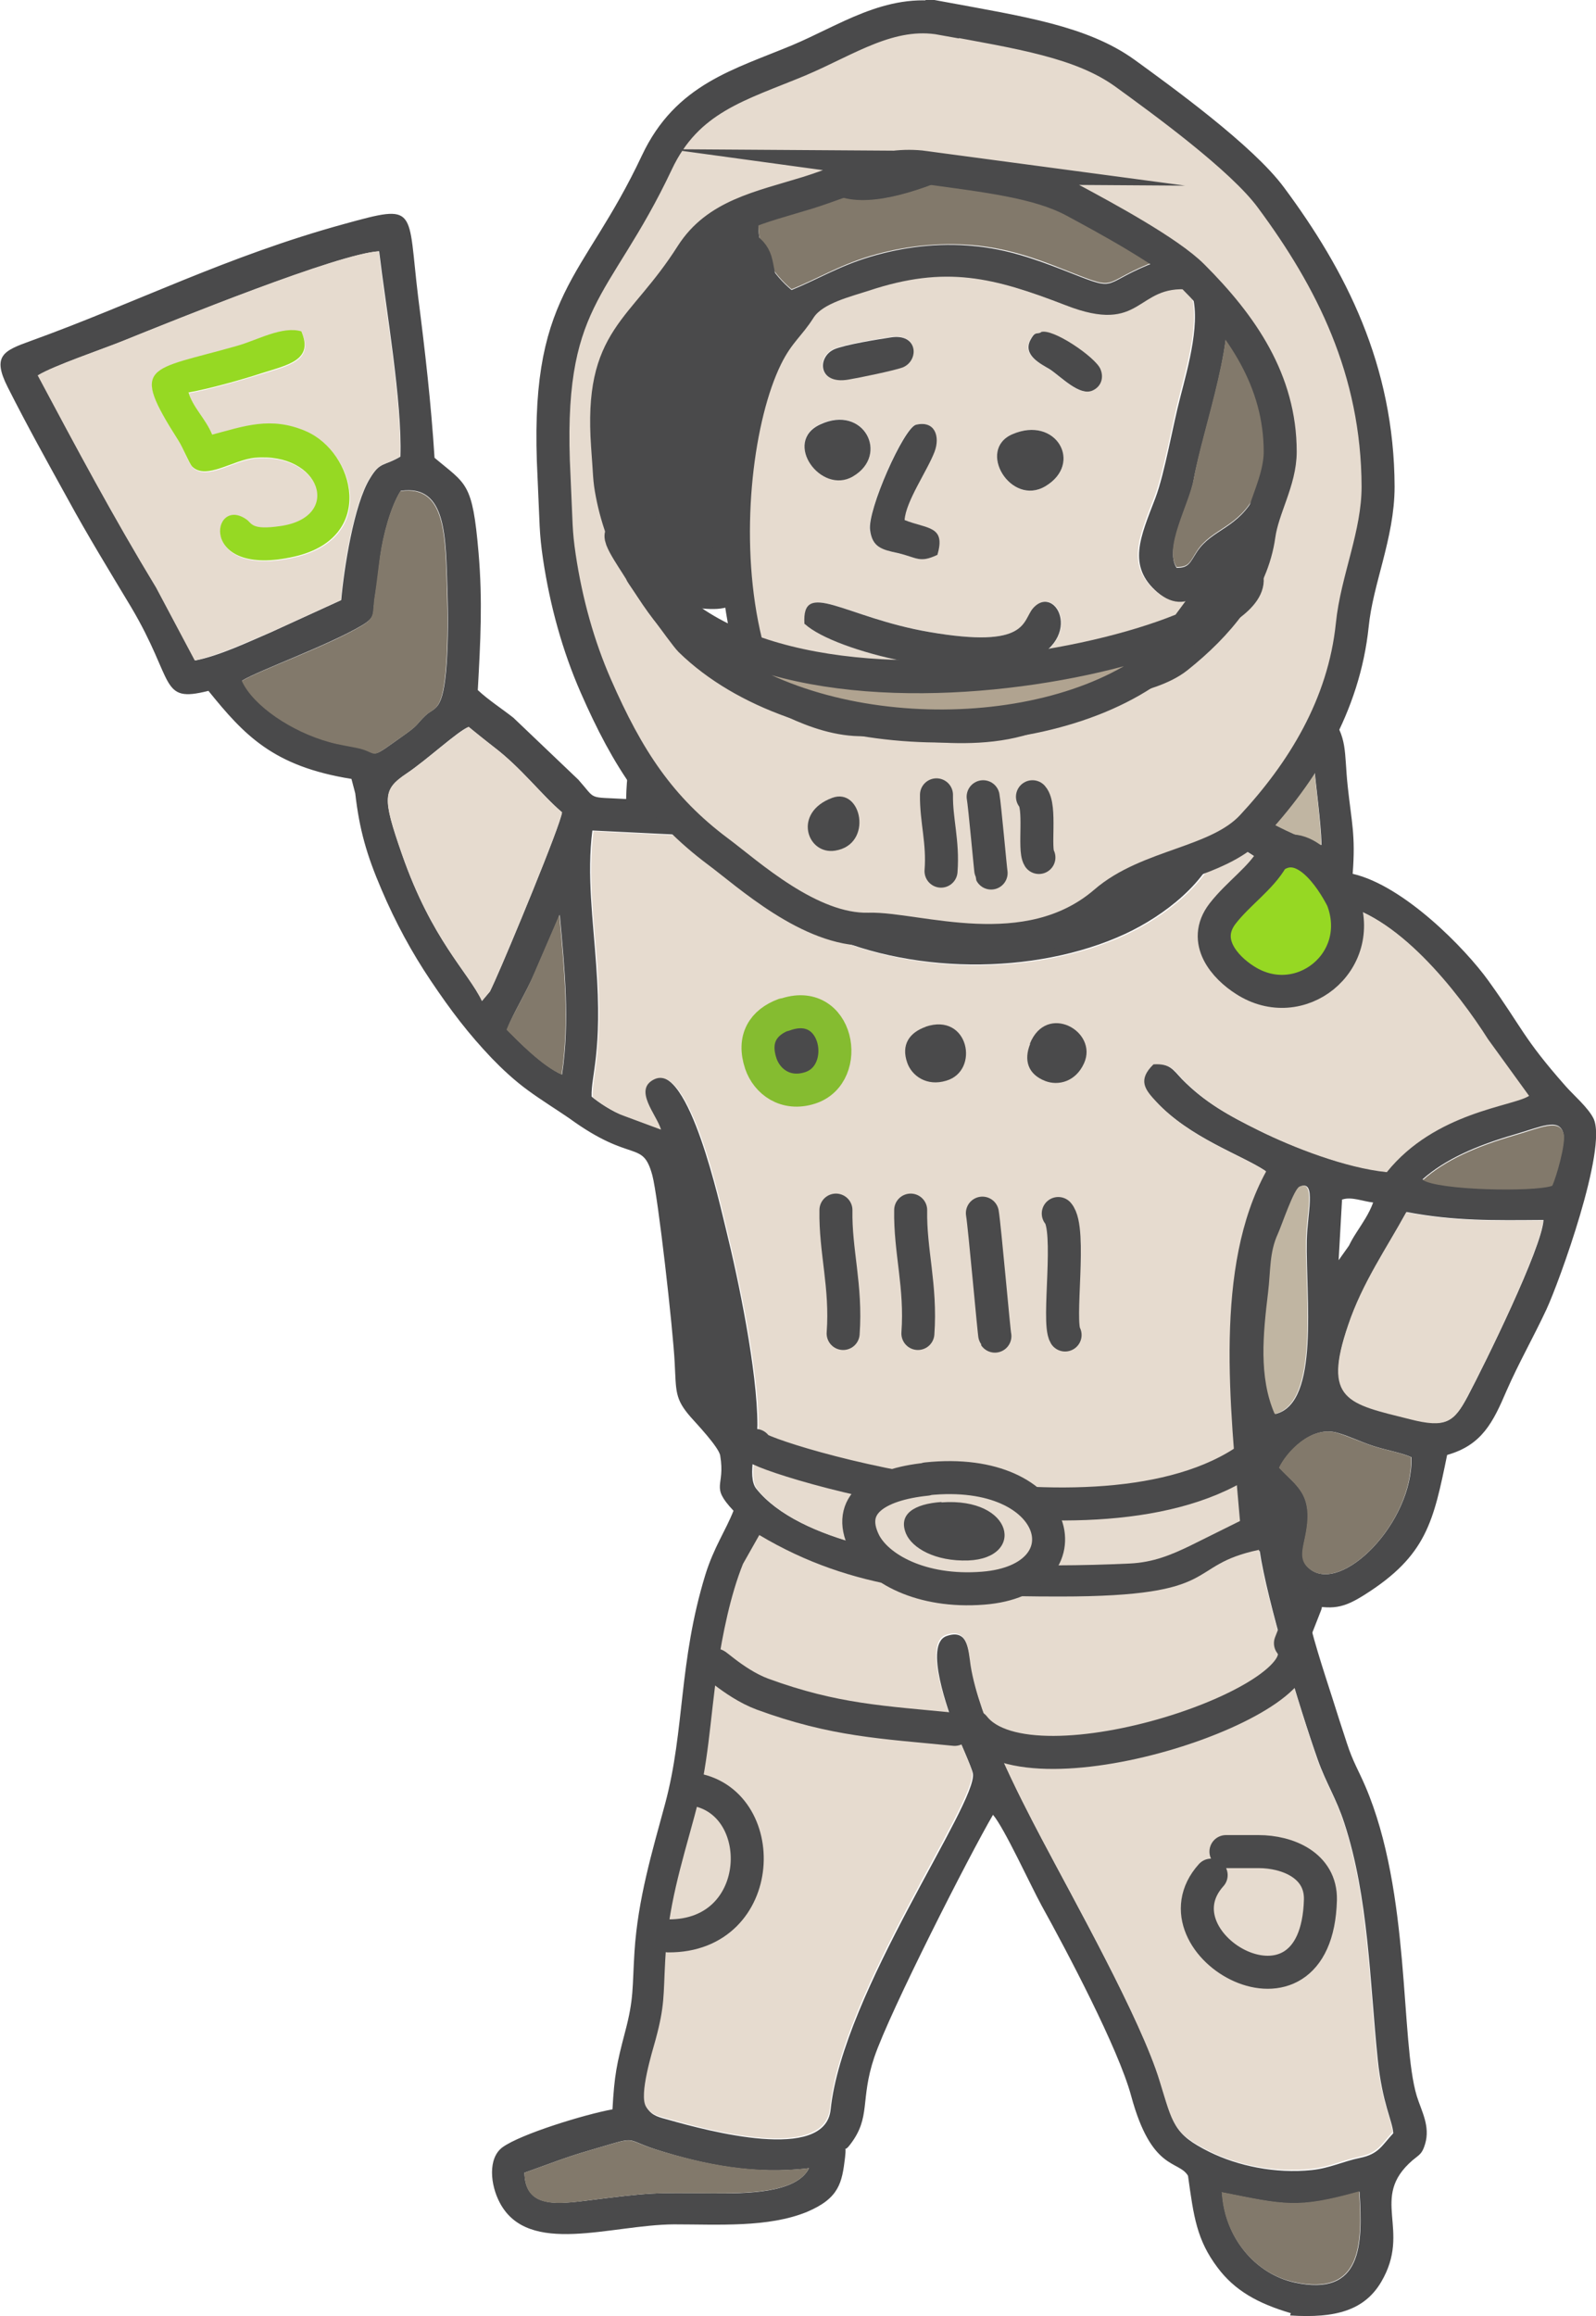 <?xml version="1.0" encoding="UTF-8"?> <svg xmlns="http://www.w3.org/2000/svg" xmlns:xlink="http://www.w3.org/1999/xlink" xmlns:xodm="http://www.corel.com/coreldraw/odm/2003" xml:space="preserve" width="51.206mm" height="74.276mm" version="1.1" style="shape-rendering:geometricPrecision; text-rendering:geometricPrecision; image-rendering:optimizeQuality; fill-rule:evenodd; clip-rule:evenodd" viewBox="0 0 42.06 61.02"> <defs> <style type="text/css"> .str2 {stroke:#4A4A4B;stroke-width:0.87;stroke-miterlimit:22.926} .str0 {stroke:#4A4A4B;stroke-width:0.87;stroke-linecap:round;stroke-linejoin:round;stroke-miterlimit:22.926} .str1 {stroke:#85BC30;stroke-width:0.87;stroke-linecap:round;stroke-linejoin:round;stroke-miterlimit:22.926} .fil7 {fill:none} .fil0 {fill:#4A4A4B} .fil8 {fill:#4A4A4B} .fil2 {fill:#82796B} .fil6 {fill:#96D823} .fil4 {fill:#96D923} .fil3 {fill:#B0A390} .fil5 {fill:#C0B5A2} .fil1 {fill:#E6DBCF} </style> <clipPath id="id0"> <path d="M24.83 0.48c2.06,0.38 3.67,0.62 4.82,1.45 0.95,0.69 3.08,2.23 3.85,3.28 1.58,2.13 2.81,4.53 2.82,7.61 0,1.27 -0.56,2.45 -0.68,3.64 -0.22,2.13 -1.32,3.89 -2.64,5.31 -0.91,0.98 -2.74,1.01 -3.88,2 -2.05,1.76 -4.97,0.67 -6.23,0.71 -1.55,0.04 -3.18,-1.46 -3.96,-2.04 -1.54,-1.15 -2.39,-2.45 -3.23,-4.37 -0.46,-1.05 -0.78,-2.2 -0.96,-3.4 -0.1,-0.68 -0.08,-0.83 -0.14,-2.1 -0.25,-4.75 1.1,-4.87 2.71,-8.29 0.8,-1.7 2.18,-2.04 3.74,-2.69 1.26,-0.53 2.41,-1.35 3.78,-1.1zm-0.47 3.93c1.68,0.23 3,0.38 3.94,0.88 0.78,0.42 2.51,1.35 3.14,1.99 1.29,1.29 2.3,2.75 2.3,4.62 0,0.77 -0.46,1.48 -0.56,2.2 -0.18,1.29 -1.08,2.36 -2.16,3.22 -0.75,0.59 -2.23,0.61 -3.17,1.21 -1.67,1.07 -4.06,0.41 -5.08,0.43 -1.27,0.03 -2.59,-0.88 -3.23,-1.24 -1.26,-0.7 -1.95,-1.49 -2.63,-2.65 -0.37,-0.64 -0.64,-1.33 -0.78,-2.06 -0.08,-0.41 -0.06,-0.5 -0.12,-1.27 -0.2,-2.88 0.9,-2.95 2.22,-5.03 0.66,-1.03 1.78,-1.24 3.05,-1.63 1.03,-0.32 1.97,-0.82 3.09,-0.67z"></path> </clipPath> <clipPath id="id1"> </clipPath> <clipPath id="id2"> <path d="M24.83 0.48c2.06,0.38 3.67,0.62 4.82,1.45 0.95,0.69 3.08,2.23 3.85,3.28 1.58,2.13 2.81,4.53 2.82,7.61 0,1.27 -0.56,2.45 -0.68,3.64 -0.22,2.13 -1.32,3.89 -2.64,5.31 -0.91,0.98 -2.74,1.01 -3.88,2 -2.05,1.76 -4.97,0.67 -6.23,0.71 -1.55,0.04 -3.18,-1.46 -3.96,-2.04 -1.54,-1.15 -2.39,-2.45 -3.23,-4.37 -0.46,-1.05 -0.78,-2.2 -0.96,-3.4 -0.1,-0.68 -0.08,-0.83 -0.14,-2.1 -0.25,-4.75 1.1,-4.87 2.71,-8.29 0.8,-1.7 2.18,-2.04 3.74,-2.69 1.26,-0.53 2.41,-1.35 3.78,-1.1zm-0.47 3.93c1.68,0.23 3,0.38 3.94,0.88 0.78,0.42 2.51,1.35 3.14,1.99 1.29,1.29 2.3,2.75 2.3,4.62 0,0.77 -0.46,1.48 -0.56,2.2 -0.18,1.29 -1.08,2.36 -2.16,3.22 -0.75,0.59 -2.23,0.61 -3.17,1.21 -1.67,1.07 -4.06,0.41 -5.08,0.43 -1.27,0.03 -2.59,-0.88 -3.23,-1.24 -1.26,-0.7 -1.95,-1.49 -2.63,-2.65 -0.37,-0.64 -0.64,-1.33 -0.78,-2.06 -0.08,-0.41 -0.06,-0.5 -0.12,-1.27 -0.2,-2.88 0.9,-2.95 2.22,-5.03 0.66,-1.03 1.78,-1.24 3.05,-1.63 1.03,-0.32 1.97,-0.82 3.09,-0.67z"></path> </clipPath> </defs> <g id="Слой_x0020_1">  <g id="_41656926816"> <path class="fil0" d="M32.2 57.76c1.66,0.33 1.99,0.44 3.63,-0.02 0.09,1.41 0.07,2.78 -1.72,2.39 -1.03,-0.23 -1.83,-1.18 -1.9,-2.36zm-13.43 0.02c-1.59,-0.01 -1.54,-0.03 -3.36,0.2 -0.83,0.1 -1.57,0.15 -1.59,-0.74 0.57,-0.2 1.09,-0.41 1.72,-0.59 1.34,-0.39 0.85,-0.31 1.75,-0.02 1.27,0.4 2.59,0.67 4.03,0.49 -0.33,0.67 -1.68,0.67 -2.55,0.66zm-1.73 -2.26c-0.18,-0.32 0.17,-1.41 0.26,-1.77 0.24,-0.89 0.2,-1.13 0.25,-2.07 0.07,-1.41 0.43,-2.51 0.77,-3.8 0.37,-1.39 0.4,-2.48 0.61,-3.92 0.13,-0.87 0.33,-1.92 0.67,-2.73l0.43 -0.76c2.48,1.48 4.96,1.63 7.93,1.62 4.37,-0.01 3.25,-0.81 5.24,-1.23 0.19,1.29 1.05,4.14 1.53,5.5 0.22,0.62 0.49,1.02 0.7,1.67 0.64,1.95 0.67,4.17 0.88,6.22 0.12,1.17 0.39,1.62 0.41,1.95 -0.3,0.32 -0.38,0.55 -0.88,0.65 -0.44,0.09 -0.79,0.27 -1.27,0.32 -0.96,0.1 -1.95,-0.11 -2.7,-0.48 -0.94,-0.47 -0.94,-0.71 -1.29,-1.84 -0.5,-1.64 -2.3,-4.83 -3.12,-6.4 -0.6,-1.14 -1.64,-3.15 -1.86,-4.54 -0.07,-0.42 -0.08,-1.01 -0.65,-0.81 -0.62,0.21 0.06,2.02 0.23,2.48 0.08,0.22 0.43,0.98 0.46,1.14 0.13,0.78 -3.43,5.77 -3.75,8.86 -0.15,1.4 -3.26,0.55 -4.26,0.27 -0.25,-0.07 -0.43,-0.1 -0.57,-0.3zm16.68 -16.86c0.2,-0.4 0.84,-1.12 1.54,-0.91 0.31,0.09 0.61,0.24 0.92,0.34 0.33,0.11 0.75,0.18 1.02,0.3 0.04,1.74 -1.84,3.6 -2.67,2.95 -0.31,-0.24 -0.18,-0.56 -0.11,-0.94 0.2,-1.06 -0.26,-1.25 -0.7,-1.73zm3.35 -6.73c1.27,0.24 2.29,0.22 3.61,0.21 -0.04,0.73 -1.54,3.78 -2,4.65 -0.36,0.67 -0.57,0.83 -1.51,0.59 -1.64,-0.41 -2.31,-0.49 -1.63,-2.48 0.38,-1.1 1.02,-2.03 1.53,-2.97zm-3.46 5.31c-0.43,-0.97 -0.31,-2.11 -0.17,-3.19 0.07,-0.58 0.03,-1.06 0.26,-1.55 0.1,-0.23 0.42,-1.18 0.57,-1.24 0.43,-0.19 0.18,0.74 0.17,1.42 -0.03,1.49 0.35,4.28 -0.82,4.57zm1.77 -5.64c0.24,-0.08 0.54,0.05 0.81,0.08 -0.11,0.3 -0.28,0.54 -0.44,0.79 -0.09,0.14 -0.13,0.21 -0.2,0.35l-0.27 0.38 0.09 -1.6zm2.11 -0.53c0.6,-0.53 1.42,-0.89 2.42,-1.18 0.69,-0.2 1.18,-0.45 1.29,-0.04 0.07,0.24 -0.2,1.18 -0.3,1.37 -0.48,0.17 -3.02,0.12 -3.42,-0.16zm-24.13 -3.95c0.17,-0.44 0.5,-0.96 0.73,-1.49l0.66 -1.53c0.13,1.44 0.27,2.79 0.06,4.21 -0.51,-0.23 -1.13,-0.86 -1.45,-1.18zm20.21 -4.26c0.69,-0.54 1.33,0.44 1.57,0.93 1.62,0.22 3.27,2.35 4.05,3.57l1.08 1.49c-0.42,0.28 -2.46,0.42 -3.75,2.01 -1.1,-0.11 -2.47,-0.65 -3.36,-1.09 -0.81,-0.4 -1.42,-0.74 -2.01,-1.34 -0.22,-0.23 -0.33,-0.44 -0.78,-0.41 -0.41,0.41 -0.23,0.65 0.07,0.98 0.9,0.97 2.27,1.42 2.9,1.84 -1.37,2.51 -0.95,6.16 -0.69,9.21l-1.33 0.66c-0.48,0.23 -0.95,0.43 -1.57,0.46 -1.27,0.06 -2.56,0.07 -3.83,-0 -1.81,-0.1 -4.86,-0.54 -5.99,-1.95 -0.26,-0.33 0.03,-1.21 0.03,-1.68 0,-1.42 -0.5,-3.83 -0.83,-5.16 -0.15,-0.59 -0.97,-4.4 -1.91,-3.97 -0.58,0.26 0.06,0.94 0.17,1.33l-0.97 -0.36c-0.28,-0.09 -0.65,-0.34 -0.83,-0.49 -0.02,-0.56 0.29,-1.14 0.12,-3.47 -0.08,-1.17 -0.25,-2.37 -0.1,-3.54l3.49 0.17c0.24,0.3 0.38,0.87 0.96,1.46 0.3,0.31 0.93,0.74 1.44,0.99 2.39,1.18 5.77,1.21 8.16,0.1 1.01,-0.47 2.19,-1.37 2.49,-2.44 0.66,0.13 0.96,0.48 1.38,0.69zm-13.58 -1.2c1.71,-0.74 0.85,-0.2 2.31,0.47 0.85,0.39 1.72,0.7 2.77,0.78 2.82,0.21 3.98,-0.3 5.15,-1.85 0.69,-0.01 0.75,0.05 1.33,0.24 -0.23,0.36 -0.04,1.39 -1.99,2.41 -2.02,1.05 -5.26,1.1 -7.34,0.17 -0.91,-0.41 -2.03,-1.2 -2.23,-2.22zm-7.29 4.71c-0.36,-0.76 -1.32,-1.6 -2.11,-3.87 -0.52,-1.49 -0.5,-1.7 0.12,-2.12 0.54,-0.36 1.35,-1.12 1.64,-1.23 0.19,0.16 0.43,0.35 0.65,0.52 0.74,0.56 1.26,1.26 1.81,1.73 -0.04,0.34 -1.42,3.67 -1.77,4.44 -0.04,0.09 -0.09,0.2 -0.13,0.28l-0.21 0.25zm4.72 -5.76c-0.18,-1.04 0.75,-1.33 1.56,-1.39 0.69,-0.05 0.65,0.19 1.02,0.47 0.23,0.18 0.59,0.49 0.76,0.68 -0.64,0.46 -2.45,0.25 -3.35,0.23zm12.49 -0.46c0.19,-0.3 0.37,-0.33 0.66,-0.57 0.28,-0.23 0.35,-0.61 0.54,-0.71 0.37,-0.19 3.36,-0.45 3.51,1.16 0.06,0.7 0.19,1.58 0.21,2.23 -0.25,-0.05 -1.61,-0.67 -1.81,-0.9 -0.17,-0.2 -0.11,-0.3 -0.37,-0.53 -0.31,-0.26 -0.89,-0.34 -1.27,-0.53 -0.59,-0.29 -0.83,-0.2 -1.46,-0.14zm-23.53 -2.22c0.42,-0.26 2.25,-0.92 3.15,-1.45 0.4,-0.24 0.27,-0.29 0.36,-0.83 0.06,-0.34 0.08,-0.62 0.13,-0.99 0.08,-0.58 0.28,-1.32 0.54,-1.73 1.23,-0.18 1.18,1.25 1.23,2.64 0.02,0.63 0.02,1.27 -0.02,1.9 -0.09,1.31 -0.31,1.14 -0.56,1.38 -0.25,0.24 -0.17,0.23 -0.5,0.47 -1.03,0.73 -0.68,0.53 -1.23,0.39 -0.27,-0.07 -0.52,-0.09 -0.8,-0.17 -0.98,-0.28 -1.99,-0.95 -2.3,-1.61zm-5.38 -8.04c0.4,-0.25 1.7,-0.69 2.22,-0.9 1.39,-0.56 5.71,-2.31 6.77,-2.37 0.18,1.51 0.61,3.97 0.56,5.41 -0.44,0.26 -0.53,0.12 -0.8,0.57 -0.43,0.69 -0.69,2.41 -0.76,3.21l-1.86 0.85c-0.58,0.25 -1.36,0.62 -1.99,0.74l-1.02 -1.92c-1.14,-1.87 -2.09,-3.66 -3.12,-5.59zm25.66 10.83c-0.48,-0.07 -1.34,0.2 -1.97,0.22 -5.65,0.13 -5.47,-8.49 -4.08,-11.32 0.29,-0.59 0.55,-0.73 0.86,-1.23 0.24,-0.38 0.98,-0.56 1.45,-0.71 2.04,-0.68 3.31,-0.35 5.19,0.38 2.05,0.8 1.85,-0.55 3.27,-0.41 0.3,0.73 -0.07,2.02 -0.27,2.8 -0.2,0.75 -0.41,2.01 -0.66,2.67 -0.39,1.02 -0.76,1.79 0.06,2.49 0.95,0.8 1.54,-0.43 1.98,-0.78 0.33,0.33 0.36,0.74 0.28,1.18 -0.25,1.49 -1.56,0.47 -2.18,1.01 -0.31,0.26 -0.12,0.77 -0.28,1.25 -0.21,0.67 -0.96,1.3 -1.6,1.53 -0.2,0.07 -0.5,0.11 -0.62,0.22 -0.38,0.36 0.18,0.75 0.29,0.98 0.08,0.16 0.14,0.35 0.17,0.53 -0.58,0.48 -1.36,0.6 -2.26,0.59 -1.69,-0.02 -1.43,-0.15 -2.47,-0.31 0.75,-0.08 3.7,0.21 2.85,-1.08zm-5.37 -16.64c0.38,2.53 4.24,0.38 5.47,-0.2 2.23,-1.07 1.99,-0.86 2.6,0.07 0.62,0.94 1.39,1.04 2.8,1.24 1.47,0.2 0.48,1.01 1.98,2.05 0.61,0.42 0.88,2.61 0.44,3.22 -1.38,1.94 -0.59,0.82 -1.48,2.56 -0.46,0.91 -1.15,0.91 -1.55,1.51 -0.19,0.29 -0.21,0.43 -0.54,0.43 -0.34,-0.51 0.34,-1.66 0.45,-2.32 0.25,-1.37 1.21,-3.93 0.79,-5.11 -0.29,-0.82 -1.13,-0.9 -1.99,-0.55 -1.3,0.54 -0.75,0.72 -2.25,0.13 -0.75,-0.29 -1.48,-0.55 -2.36,-0.63 -0.94,-0.09 -1.85,0.03 -2.7,0.28 -0.84,0.25 -1.4,0.6 -2.09,0.88 -0.45,-0.38 -0.99,-1.04 -0.85,-1.99 0.11,-0.73 0.63,-1.45 1.28,-1.55zm12.71 56.92c1.21,0.08 1.96,-0.14 2.4,-0.88 0.82,-1.39 -0.33,-2.21 0.83,-3.21 0.18,-0.15 0.25,-0.16 0.33,-0.43 0.14,-0.47 -0.1,-0.87 -0.22,-1.26 -0.44,-1.45 -0.15,-5.36 -1.36,-8.17 -0.18,-0.42 -0.32,-0.63 -0.48,-1.12 -0.14,-0.42 -0.26,-0.8 -0.39,-1.21 -0.24,-0.75 -0.55,-1.67 -0.7,-2.46 0.71,0.16 0.99,0.11 1.56,-0.25 1.63,-1.03 1.81,-1.93 2.17,-3.68 0.92,-0.26 1.21,-0.86 1.57,-1.7 0.32,-0.73 0.71,-1.41 1.05,-2.14 0.33,-0.71 1.61,-4.23 1.24,-5.02 -0.14,-0.29 -0.54,-0.63 -0.74,-0.86 -1.13,-1.28 -1.13,-1.52 -2.03,-2.77 -0.61,-0.85 -2.23,-2.51 -3.58,-2.82 0.08,-1.02 -0.03,-1.36 -0.13,-2.3 -0.1,-0.93 0.01,-1.29 -0.5,-1.94 -1.03,-1.29 -3.56,-0.79 -3.77,-0.94 0.09,-0.25 0.41,-0.12 0.74,-0.15 0.7,-0.05 1.23,-0.39 1.5,-1.07 0.67,-1.77 -0.56,-2.09 -0.05,-2.62 0.57,-0.59 0.75,-1.5 1.24,-2.25 0.55,-0.84 1.03,-0.99 1,-2.41 -0.02,-0.86 -0.27,-2.25 -0.79,-2.68 -0.4,-0.33 -0.6,-0.37 -0.84,-0.9 -0.2,-0.46 -0.3,-0.82 -0.6,-1.06 -0.67,-0.55 -1.92,-0.33 -2.74,-0.74 -0.48,-0.24 -0.55,-0.42 -0.83,-0.91 -0.35,-0.61 -0.33,-0.43 -0.89,-0.8l-0.62 0c-0.24,0.12 -0.64,0.19 -0.93,0.31l-2.41 1.13c-0.52,0.23 -1.21,0.52 -1.8,0.64 -1.37,0.27 -0.81,-0.35 -1.32,-0.89 -0.47,-0.52 -1.27,-0.21 -1.69,0.17 -0.4,0.36 -0.74,0.73 -0.95,1.42 -0.5,1.59 0.38,2.5 1.1,3.34 -1.76,2.36 -1.76,6.92 -0.7,9.93 -2.21,0.13 -3.12,0.38 -3.17,2.75 -1.04,-0.06 -0.77,0.04 -1.26,-0.51l-1.71 -1.63c-0.29,-0.23 -0.65,-0.46 -0.94,-0.73 0.07,-1.27 0.13,-2.34 0.02,-3.62 -0.16,-1.87 -0.32,-1.79 -1.16,-2.5 -0.09,-1.42 -0.25,-2.82 -0.43,-4.22 -0.29,-2.37 0.01,-2.48 -1.95,-1.94 -3.1,0.85 -5.49,2.08 -8.26,3.08 -0.72,0.26 -1.03,0.39 -0.61,1.22 0.52,1.03 1.05,1.98 1.58,2.94 0.54,0.99 1.1,1.9 1.67,2.85 1.17,1.97 0.74,2.54 2.04,2.21 0.94,1.16 1.7,1.99 3.77,2.32l0.1 0.38c0.11,0.96 0.3,1.62 0.69,2.53 0.37,0.87 0.8,1.66 1.29,2.39 0.55,0.82 1.01,1.42 1.62,2.06 0.26,0.27 0.6,0.59 0.96,0.85 0.34,0.25 0.76,0.51 1.08,0.73 1.66,1.21 1.93,0.55 2.19,1.5 0.15,0.55 0.55,4.09 0.59,4.95 0.04,0.74 0,0.94 0.42,1.42 0.14,0.16 0.75,0.8 0.78,1.02 0.14,0.84 -0.28,0.78 0.35,1.45 -0.2,0.51 -0.52,0.97 -0.74,1.68 -0.71,2.31 -0.54,4.09 -1.06,6.03 -0.34,1.26 -0.72,2.51 -0.81,3.91 -0.06,0.95 -0.01,1.22 -0.25,2.12 -0.22,0.84 -0.28,1.13 -0.33,2.03 -0.72,0.13 -2.42,0.65 -2.9,1 -0.39,0.29 -0.32,0.99 -0.07,1.46 0.75,1.42 2.93,0.58 4.59,0.57 1.17,-0 2.49,0.09 3.51,-0.33 0.85,-0.36 0.92,-0.77 1,-1.43 0.05,-0.44 -0.07,-0.07 0.14,-0.35 0.55,-0.72 0.25,-1.16 0.63,-2.29 0.41,-1.21 2.51,-5.33 3.13,-6.39 0.3,0.35 0.99,1.86 1.28,2.39 0.66,1.19 2.02,3.76 2.36,5.01 0.54,2 1.25,1.69 1.5,2.11 0.15,1.08 0.23,1.69 0.78,2.42 0.45,0.6 1.05,0.94 1.93,1.2z"></path> <path class="fil1" d="M20.32 26.9c1.17,-0.43 1.48,1.28 0.56,1.57 -0.53,0.17 -0.94,-0.14 -1.06,-0.52 -0.18,-0.53 0.06,-0.89 0.5,-1.05zm14.82 -3.11c0.54,1.41 -0.96,2.59 -2.19,1.81 -0.44,-0.28 -0.97,-0.87 -0.5,-1.49 0.35,-0.46 0.86,-0.79 1.11,-1.24 -0.43,-0.21 -0.73,-0.56 -1.38,-0.69 -0.3,1.07 -1.49,1.97 -2.49,2.44 -2.4,1.11 -5.77,1.08 -8.16,-0.1 -0.51,-0.25 -1.14,-0.68 -1.44,-0.99 -0.58,-0.59 -0.72,-1.16 -0.96,-1.46l-3.49 -0.17c-0.15,1.17 0.01,2.37 0.1,3.54 0.16,2.33 -0.15,2.91 -0.12,3.47 0.19,0.15 0.56,0.4 0.83,0.49l0.97 0.36c-0.11,-0.39 -0.75,-1.06 -0.17,-1.33 0.95,-0.43 1.76,3.38 1.91,3.97 0.33,1.34 0.83,3.74 0.83,5.16 -0,0.47 -0.29,1.35 -0.03,1.68 1.13,1.4 4.18,1.85 5.99,1.95 1.27,0.07 2.55,0.06 3.83,0 0.62,-0.03 1.09,-0.23 1.57,-0.46l1.33 -0.66c-0.26,-3.04 -0.69,-6.69 0.69,-9.21 -0.63,-0.42 -2,-0.87 -2.9,-1.84 -0.3,-0.32 -0.49,-0.57 -0.07,-0.98 0.46,-0.03 0.56,0.18 0.78,0.41 0.59,0.6 1.2,0.94 2.01,1.34 0.89,0.44 2.27,0.98 3.36,1.09 1.28,-1.59 3.33,-1.73 3.75,-2.01l-1.08 -1.49c-0.78,-1.23 -2.43,-3.36 -4.05,-3.57z"></path> <path class="fil1" d="M17.04 55.52c0.14,0.2 0.32,0.23 0.57,0.3 0.99,0.28 4.11,1.14 4.26,-0.27 0.32,-3.09 3.87,-8.08 3.75,-8.86 -0.02,-0.15 -0.37,-0.91 -0.46,-1.14 -0.17,-0.46 -0.85,-2.27 -0.23,-2.48 0.57,-0.2 0.59,0.39 0.65,0.81 0.22,1.38 1.26,3.4 1.86,4.54 0.83,1.57 2.62,4.76 3.12,6.4 0.35,1.13 0.35,1.37 1.29,1.84 0.75,0.38 1.74,0.58 2.7,0.48 0.48,-0.05 0.84,-0.23 1.27,-0.32 0.5,-0.1 0.58,-0.33 0.88,-0.65 -0.02,-0.33 -0.29,-0.78 -0.41,-1.95 -0.21,-2.05 -0.24,-4.27 -0.88,-6.22 -0.21,-0.65 -0.48,-1.04 -0.7,-1.67 -0.47,-1.36 -1.34,-4.21 -1.53,-5.5 -1.99,0.42 -0.87,1.23 -5.24,1.23 -2.97,0 -5.45,-0.14 -7.93,-1.62l-0.43 0.76c-0.33,0.82 -0.54,1.86 -0.67,2.73 -0.21,1.45 -0.23,2.53 -0.61,3.92 -0.35,1.29 -0.7,2.39 -0.77,3.8 -0.05,0.93 -0.01,1.18 -0.25,2.07 -0.1,0.36 -0.44,1.46 -0.26,1.77z"></path> <path class="fil1" d="M21.21 16.44c-0.08,-1.21 1.07,-0.17 3.29,0.21 2.61,0.45 2.45,-0.3 2.73,-0.62 0.61,-0.72 1.45,0.92 -0.34,1.47 -1.47,0.45 -4.84,-0.31 -5.67,-1.06zm5.47 -5c1.15,-0.5 1.88,0.78 0.87,1.37 -0.91,0.54 -1.82,-0.96 -0.87,-1.37zm-5.06 -0.27c1.14,-0.52 1.83,0.8 0.86,1.37 -0.85,0.5 -1.87,-0.91 -0.86,-1.37zm3.07 3.45c-0.47,0.22 -0.53,0.06 -1.04,-0.05 -0.42,-0.1 -0.66,-0.16 -0.73,-0.6 -0.07,-0.52 0.89,-2.7 1.21,-2.78 0.5,-0.13 0.64,0.31 0.49,0.71 -0.19,0.5 -0.76,1.31 -0.79,1.8 0.59,0.24 1.1,0.14 0.86,0.93zm-1.23 -5.74c0.74,-0.12 0.77,0.61 0.32,0.79 -0.21,0.08 -1.18,0.28 -1.43,0.32 -0.82,0.14 -0.83,-0.6 -0.37,-0.8 0.28,-0.12 1.15,-0.26 1.48,-0.31zm5.53 0.84c0.1,0.24 0.02,0.47 -0.21,0.57 -0.35,0.15 -0.82,-0.37 -1.12,-0.56 -0.23,-0.15 -0.73,-0.37 -0.51,-0.78 0.12,-0.22 0.14,-0.14 0.27,-0.19 0.31,-0.12 1.44,0.66 1.57,0.97zm-2.35 10.99c0.86,1.29 -2.1,1 -2.85,1.08 1.05,0.16 0.79,0.29 2.47,0.31 0.9,0.01 1.68,-0.11 2.26,-0.59 -0.03,-0.18 -0.09,-0.36 -0.17,-0.53 -0.11,-0.22 -0.67,-0.62 -0.29,-0.98 0.12,-0.11 0.42,-0.15 0.62,-0.22 0.63,-0.23 1.39,-0.87 1.6,-1.53 0.15,-0.48 -0.03,-0.99 0.28,-1.25 0.62,-0.53 1.93,0.48 2.18,-1.01 0.07,-0.44 0.05,-0.85 -0.28,-1.18 -0.43,0.35 -1.03,1.58 -1.98,0.78 -0.82,-0.7 -0.45,-1.46 -0.06,-2.49 0.25,-0.66 0.47,-1.92 0.66,-2.67 0.2,-0.78 0.58,-2.07 0.27,-2.8 -1.43,-0.14 -1.22,1.21 -3.27,0.41 -1.89,-0.73 -3.15,-1.06 -5.19,-0.38 -0.46,0.15 -1.21,0.33 -1.45,0.71 -0.31,0.49 -0.57,0.64 -0.86,1.23 -1.39,2.84 -1.57,11.45 4.08,11.32 0.63,-0.01 1.49,-0.28 1.97,-0.22z"></path> <path class="fil1" d="M4.97 10.34c0.12,0.42 0.47,0.71 0.63,1.13 0.84,-0.22 1.54,-0.49 2.47,-0.09 1.3,0.56 1.87,2.8 -0.29,3.3 -2.58,0.6 -2.2,-1.65 -1.27,-0.97 0.14,0.1 0.12,0.27 0.88,0.17 1.65,-0.23 1.07,-1.95 -0.66,-1.8 -0.58,0.05 -1.29,0.6 -1.66,0.23 -0.09,-0.09 -0.26,-0.52 -0.36,-0.68 -1.3,-2.04 -0.8,-1.83 1.55,-2.5 0.54,-0.15 1.2,-0.54 1.69,-0.38 0.33,0.76 -0.35,0.88 -1.04,1.1 -0.55,0.17 -1.39,0.41 -1.93,0.51zm-3.98 -0.45c1.03,1.93 1.98,3.71 3.12,5.59l1.02 1.92c0.63,-0.13 1.41,-0.5 1.99,-0.74l1.86 -0.85c0.06,-0.8 0.33,-2.52 0.76,-3.21 0.28,-0.45 0.36,-0.31 0.8,-0.57 0.05,-1.44 -0.39,-3.9 -0.56,-5.41 -1.07,0.06 -5.38,1.81 -6.77,2.37 -0.52,0.21 -1.82,0.65 -2.22,0.9z"></path> <path class="fil2" d="M21.29 4.08c-0.64,0.1 -1.17,0.82 -1.28,1.55 -0.14,0.95 0.4,1.61 0.85,1.99 0.7,-0.28 1.25,-0.63 2.09,-0.88 0.85,-0.25 1.76,-0.36 2.7,-0.28 0.88,0.08 1.61,0.33 2.36,0.63 1.5,0.59 0.95,0.41 2.25,-0.13 0.87,-0.36 1.7,-0.27 1.99,0.55 0.42,1.18 -0.55,3.74 -0.79,5.11 -0.12,0.66 -0.8,1.81 -0.45,2.32 0.34,0 0.35,-0.14 0.54,-0.43 0.4,-0.6 1.09,-0.6 1.55,-1.51 0.89,-1.74 0.09,-0.62 1.48,-2.56 0.44,-0.61 0.17,-2.8 -0.44,-3.22 -1.5,-1.04 -0.51,-1.85 -1.98,-2.05 -1.41,-0.19 -2.18,-0.3 -2.8,-1.24 -0.62,-0.93 -0.37,-1.13 -2.6,-0.07 -1.23,0.59 -5.08,2.74 -5.47,0.2z"></path> <path class="fil1" d="M37.06 31.94c-0.51,0.93 -1.16,1.86 -1.53,2.97 -0.68,1.99 -0.01,2.07 1.63,2.48 0.94,0.24 1.16,0.08 1.51,-0.59 0.46,-0.86 1.96,-3.92 2,-4.65 -1.32,0.01 -2.34,0.03 -3.61,-0.21z"></path> <path class="fil1" d="M12.7 26.37l0.21 -0.25c0.04,-0.08 0.09,-0.2 0.13,-0.28 0.35,-0.78 1.73,-4.1 1.77,-4.44 -0.55,-0.46 -1.07,-1.17 -1.81,-1.73 -0.22,-0.17 -0.46,-0.37 -0.65,-0.52 -0.29,0.12 -1.1,0.87 -1.64,1.23 -0.63,0.42 -0.64,0.63 -0.12,2.12 0.79,2.27 1.75,3.11 2.11,3.87z"></path> <path class="fil3" d="M19.98 21.67c0.2,1.02 1.32,1.81 2.23,2.22 2.08,0.93 5.32,0.88 7.34,-0.17 1.95,-1.02 1.76,-2.05 1.99,-2.41 -0.58,-0.19 -0.64,-0.25 -1.33,-0.24 -1.17,1.55 -2.33,2.06 -5.15,1.85 -1.05,-0.08 -1.92,-0.39 -2.77,-0.78 -1.46,-0.67 -0.6,-1.2 -2.31,-0.47z"></path> <path class="fil2" d="M6.37 17.94c0.3,0.66 1.32,1.34 2.3,1.61 0.28,0.08 0.53,0.11 0.8,0.17 0.55,0.14 0.19,0.34 1.23,-0.39 0.33,-0.24 0.26,-0.23 0.5,-0.47 0.25,-0.24 0.47,-0.07 0.56,-1.38 0.04,-0.63 0.04,-1.27 0.02,-1.9 -0.05,-1.39 -0,-2.82 -1.23,-2.64 -0.26,0.41 -0.46,1.15 -0.54,1.73 -0.05,0.36 -0.08,0.65 -0.13,0.99 -0.09,0.53 0.04,0.59 -0.36,0.83 -0.91,0.54 -2.74,1.19 -3.15,1.45z"></path> <path class="fil4" d="M4.97 10.34c0.55,-0.1 1.38,-0.33 1.93,-0.51 0.69,-0.22 1.37,-0.34 1.04,-1.1 -0.5,-0.15 -1.16,0.23 -1.69,0.38 -2.35,0.67 -2.85,0.46 -1.55,2.5 0.11,0.17 0.28,0.59 0.36,0.68 0.37,0.37 1.08,-0.18 1.66,-0.23 1.73,-0.15 2.31,1.57 0.66,1.8 -0.76,0.11 -0.74,-0.07 -0.88,-0.17 -0.93,-0.67 -1.31,1.57 1.27,0.97 2.15,-0.5 1.58,-2.74 0.29,-3.3 -0.93,-0.4 -1.63,-0.13 -2.47,0.09 -0.17,-0.42 -0.51,-0.71 -0.63,-1.13z"></path> <path class="fil5" d="M29.91 20.16c0.63,-0.07 0.87,-0.15 1.46,0.14 0.38,0.19 0.97,0.28 1.27,0.53 0.27,0.22 0.21,0.33 0.37,0.53 0.2,0.24 1.56,0.85 1.81,0.9 -0.02,-0.66 -0.14,-1.53 -0.21,-2.23 -0.15,-1.6 -3.14,-1.34 -3.51,-1.16 -0.2,0.1 -0.26,0.48 -0.54,0.71 -0.29,0.24 -0.47,0.27 -0.66,0.57z"></path> <path class="fil2" d="M33.71 38.67c0.44,0.48 0.9,0.67 0.7,1.73 -0.07,0.39 -0.21,0.7 0.11,0.94 0.84,0.65 2.72,-1.21 2.67,-2.95 -0.27,-0.12 -0.69,-0.19 -1.02,-0.3 -0.3,-0.1 -0.61,-0.24 -0.92,-0.34 -0.7,-0.21 -1.35,0.51 -1.54,0.91z"></path> <path class="fil2" d="M18.77 57.78c0.87,0 2.22,0.01 2.55,-0.66 -1.44,0.17 -2.76,-0.1 -4.03,-0.49 -0.9,-0.28 -0.41,-0.37 -1.75,0.02 -0.63,0.18 -1.15,0.39 -1.72,0.59 0.01,0.89 0.75,0.85 1.59,0.74 1.82,-0.23 1.77,-0.21 3.36,-0.2z"></path> <path class="fil6 str0" d="M33.53 22.61c-0.3,0.53 -0.89,0.92 -1.31,1.46 -0.56,0.73 0.07,1.42 0.59,1.75 1.44,0.93 3.21,-0.47 2.57,-2.13 -0.29,-0.57 -1.04,-1.72 -1.85,-1.09z"></path> <path class="fil2" d="M32.2 57.76c0.07,1.19 0.88,2.14 1.9,2.36 1.79,0.39 1.81,-0.98 1.72,-2.39 -1.64,0.46 -1.96,0.35 -3.63,0.02z"></path> <path class="fil0" d="M21.21 16.44c0.83,0.75 4.21,1.51 5.67,1.06 1.79,-0.55 0.95,-2.18 0.34,-1.47 -0.28,0.33 -0.12,1.07 -2.73,0.62 -2.22,-0.38 -3.37,-1.42 -3.29,-0.21z"></path> <path class="fil5" d="M33.6 37.25c1.17,-0.29 0.8,-3.08 0.82,-4.57 0.01,-0.67 0.26,-1.61 -0.17,-1.42 -0.15,0.06 -0.47,1.02 -0.57,1.24 -0.23,0.5 -0.19,0.97 -0.26,1.55 -0.13,1.08 -0.25,2.22 0.17,3.19z"></path> <path class="fil2" d="M37.49 31.08c0.39,0.28 2.94,0.33 3.42,0.16 0.1,-0.2 0.37,-1.13 0.3,-1.37 -0.11,-0.41 -0.6,-0.16 -1.29,0.04 -1,0.29 -1.83,0.65 -2.42,1.18z"></path> <path class="fil0" d="M24.7 14.63c0.24,-0.79 -0.27,-0.69 -0.86,-0.93 0.03,-0.49 0.6,-1.3 0.79,-1.8 0.15,-0.4 0.01,-0.83 -0.49,-0.71 -0.32,0.08 -1.29,2.26 -1.21,2.78 0.06,0.44 0.3,0.51 0.73,0.6 0.51,0.12 0.57,0.27 1.04,0.05z"></path> <path class="fil5" d="M17.41 20.62c0.9,0.02 2.71,0.23 3.35,-0.23 -0.18,-0.19 -0.53,-0.5 -0.76,-0.68 -0.37,-0.29 -0.33,-0.52 -1.02,-0.47 -0.81,0.06 -1.74,0.34 -1.56,1.39z"></path> <path class="fil2" d="M13.35 27.13c0.32,0.32 0.94,0.96 1.45,1.18 0.21,-1.42 0.07,-2.77 -0.06,-4.21l-0.66 1.53c-0.22,0.54 -0.55,1.05 -0.73,1.49z"></path> <path class="fil0 str1" d="M20.66 26.73c-0.54,0.2 -0.83,0.63 -0.61,1.29 0.16,0.47 0.65,0.85 1.3,0.64 1.12,-0.36 0.74,-2.45 -0.69,-1.92z"></path> <path class="fil0" d="M26.68 11.44c-0.95,0.41 -0.04,1.91 0.87,1.37 1.01,-0.6 0.28,-1.87 -0.87,-1.37z"></path> <path class="fil0" d="M21.62 11.18c-1.01,0.46 0.02,1.87 0.86,1.37 0.97,-0.57 0.28,-1.9 -0.86,-1.37z"></path> <path class="fil0" d="M23.47 8.89c-0.33,0.05 -1.2,0.19 -1.48,0.31 -0.46,0.2 -0.44,0.94 0.37,0.8 0.25,-0.04 1.22,-0.24 1.43,-0.32 0.44,-0.18 0.41,-0.91 -0.32,-0.79z"></path> <path class="fil0" d="M27.43 8.76c-0.13,0.05 -0.15,-0.03 -0.27,0.19 -0.22,0.41 0.28,0.64 0.51,0.78 0.3,0.2 0.78,0.71 1.12,0.56 0.23,-0.1 0.31,-0.34 0.21,-0.57 -0.13,-0.31 -1.27,-1.09 -1.57,-0.97z"></path> <path class="fil7 str0" d="M18.93 43.96c-0.3,-0.35 0.38,0.38 1.16,0.67 1.91,0.7 3.17,0.74 5.07,0.93"></path> <path class="fil7 str0" d="M25.67 45.49c1.52,1.94 9.44,-0.76 8.34,-2.2l0.4 -1.02"></path> <path class="fil7 str0" d="M19.91 38.08c-0.48,0.12 9.04,3.19 13.04,0.32"></path> <path class="fil1 str0" d="M24.42 38.97c-1.35,0.14 -2.12,0.68 -1.65,1.65 0.34,0.69 1.5,1.35 3.14,1.22 2.81,-0.22 2.1,-3.26 -1.49,-2.88z"></path> <g> <g> <path class="fil1" d="M24.83 0.48c2.06,0.38 3.67,0.62 4.82,1.45 0.95,0.69 3.08,2.23 3.85,3.28 1.58,2.13 2.81,4.53 2.82,7.61 0,1.27 -0.56,2.45 -0.68,3.64 -0.22,2.13 -1.32,3.89 -2.64,5.31 -0.91,0.98 -2.74,1.01 -3.88,2 -2.05,1.76 -4.97,0.67 -6.23,0.71 -1.55,0.04 -3.18,-1.46 -3.96,-2.04 -1.54,-1.15 -2.39,-2.45 -3.23,-4.37 -0.46,-1.05 -0.78,-2.2 -0.96,-3.4 -0.1,-0.68 -0.08,-0.83 -0.14,-2.1 -0.25,-4.75 1.1,-4.87 2.71,-8.29 0.8,-1.7 2.18,-2.04 3.74,-2.69 1.26,-0.53 2.41,-1.35 3.78,-1.1zm-0.47 3.93c1.68,0.23 3,0.38 3.94,0.88 0.78,0.42 2.51,1.35 3.14,1.99 1.29,1.29 2.3,2.75 2.3,4.62 0,0.77 -0.46,1.48 -0.56,2.2 -0.18,1.29 -1.08,2.36 -2.16,3.22 -0.75,0.59 -2.23,0.61 -3.17,1.21 -1.67,1.07 -4.06,0.41 -5.08,0.43 -1.27,0.03 -2.59,-0.88 -3.23,-1.24 -1.26,-0.7 -1.95,-1.49 -2.63,-2.65 -0.37,-0.64 -0.64,-1.33 -0.78,-2.06 -0.08,-0.41 -0.06,-0.5 -0.12,-1.27 -0.2,-2.88 0.9,-2.95 2.22,-5.03 0.66,-1.03 1.78,-1.24 3.05,-1.63 1.03,-0.32 1.97,-0.82 3.09,-0.67z"></path> <g style="clip-path:url(#id0)"> <g> </g> <g style="clip-path:url(#id1)"> <image x="-16.07" y="0.48" width="22.48" height="26.52"></image> </g> <g style="clip-path:url(#id2)"> </g> </g> <path class="fil7 str2" d="M24.83 0.48c2.06,0.38 3.67,0.62 4.82,1.45 0.95,0.69 3.08,2.23 3.85,3.28 1.58,2.13 2.81,4.53 2.82,7.61 0,1.27 -0.56,2.45 -0.68,3.64 -0.22,2.13 -1.32,3.89 -2.64,5.31 -0.91,0.98 -2.74,1.01 -3.88,2 -2.05,1.76 -4.97,0.67 -6.23,0.71 -1.55,0.04 -3.18,-1.46 -3.96,-2.04 -1.54,-1.15 -2.39,-2.45 -3.23,-4.37 -0.46,-1.05 -0.78,-2.2 -0.96,-3.4 -0.1,-0.68 -0.08,-0.83 -0.14,-2.1 -0.25,-4.75 1.1,-4.87 2.71,-8.29 0.8,-1.7 2.18,-2.04 3.74,-2.69 1.26,-0.53 2.41,-1.35 3.78,-1.1zm-0.47 3.93c1.68,0.23 3,0.38 3.94,0.88 0.78,0.42 2.51,1.35 3.14,1.99 1.29,1.29 2.3,2.75 2.3,4.62 0,0.77 -0.46,1.48 -0.56,2.2 -0.18,1.29 -1.08,2.36 -2.16,3.22 -0.75,0.59 -2.23,0.61 -3.17,1.21 -1.67,1.07 -4.06,0.41 -5.08,0.43 -1.27,0.03 -2.59,-0.88 -3.23,-1.24 -1.26,-0.7 -1.95,-1.49 -2.63,-2.65 -0.37,-0.64 -0.64,-1.33 -0.78,-2.06 -0.08,-0.41 -0.06,-0.5 -0.12,-1.27 -0.2,-2.88 0.9,-2.95 2.22,-5.03 0.66,-1.03 1.78,-1.24 3.05,-1.63 1.03,-0.32 1.97,-0.82 3.09,-0.67z"></path> <path class="fil8" d="M21.93 21.02c-1.05,0.39 -0.66,1.51 0.08,1.39 1.01,-0.16 0.7,-1.68 -0.08,-1.39z"></path> <path class="fil3 str0" d="M32.86 15.16c-0.29,-0.83 -1.81,1.92 -2.43,2.38 -3.09,2.29 -9.37,2.13 -12.24,-0.67 -0.16,-0.16 -1.27,-1.72 -1.3,-1.8 -0.05,-0.13 -0.7,-1.01 -0.48,-0.99 2.43,6.52 17.09,2.94 16.44,1.08z"></path> <path class="fil7 str0" d="M24.68 20.94c-0.01,0.67 0.18,1.24 0.12,2.01"></path> <path class="fil7 str0" d="M25.91 20.99c0.04,0.21 0.2,1.99 0.21,2.01"></path> <path class="fil7 str0" d="M27.21 20.99c0.23,0.26 0.03,1.38 0.17,1.6"></path> </g> <path class="fil8 str0" d="M16.74 10.01c0.17,-0.86 0.96,-2.77 1.67,-3.35 0.31,-0.25 1.36,-0.45 1.52,0.28 0.56,2.46 -0.99,4.12 -0.71,7.48 0.09,1.06 0.26,1.34 -1.11,1.12 -1.55,-0.26 -1.61,-4.35 -1.38,-5.53z"></path> </g> <path class="fil7 str0" d="M31.92 49.4c-1.64,1.82 2.78,4.37 2.88,0.65 0.02,-0.91 -0.87,-1.27 -1.63,-1.27 -0.29,0 -0.58,0 -0.86,0"></path> <path class="fil7 str0" d="M17.61 51c2.62,0.02 2.7,-3.6 0.62,-3.87"></path> <g> <path class="fil7 str0" d="M24 31.88c-0.02,1.08 0.28,2 0.19,3.25"></path> <path class="fil7 str0" d="M25.89 31.96c0.06,0.35 0.31,3.21 0.33,3.24"></path> <path class="fil7 str0" d="M27.89 31.97c0.36,0.41 -0.03,2.85 0.18,3.2"></path> <path class="fil7 str0" d="M22.03 31.88c-0.02,1.08 0.28,2 0.19,3.25"></path> </g> <path class="fil0" d="M24.4 27.05c-0.43,0.15 -0.66,0.47 -0.49,0.95 0.12,0.34 0.51,0.63 1.03,0.47 0.89,-0.26 0.59,-1.81 -0.55,-1.42z"></path> <path class="fil0" d="M27.15 27.5c-0.17,0.42 -0.07,0.8 0.4,0.98 0.34,0.13 0.8,0.02 1.02,-0.47 0.38,-0.84 -0.99,-1.61 -1.43,-0.51z"></path> <path class="fil0" d="M24.81 39.57c-0.72,0.05 -1.15,0.32 -0.93,0.84 0.16,0.37 0.76,0.73 1.64,0.7 1.5,-0.06 1.21,-1.67 -0.71,-1.53z"></path> </g> </g> </svg> 